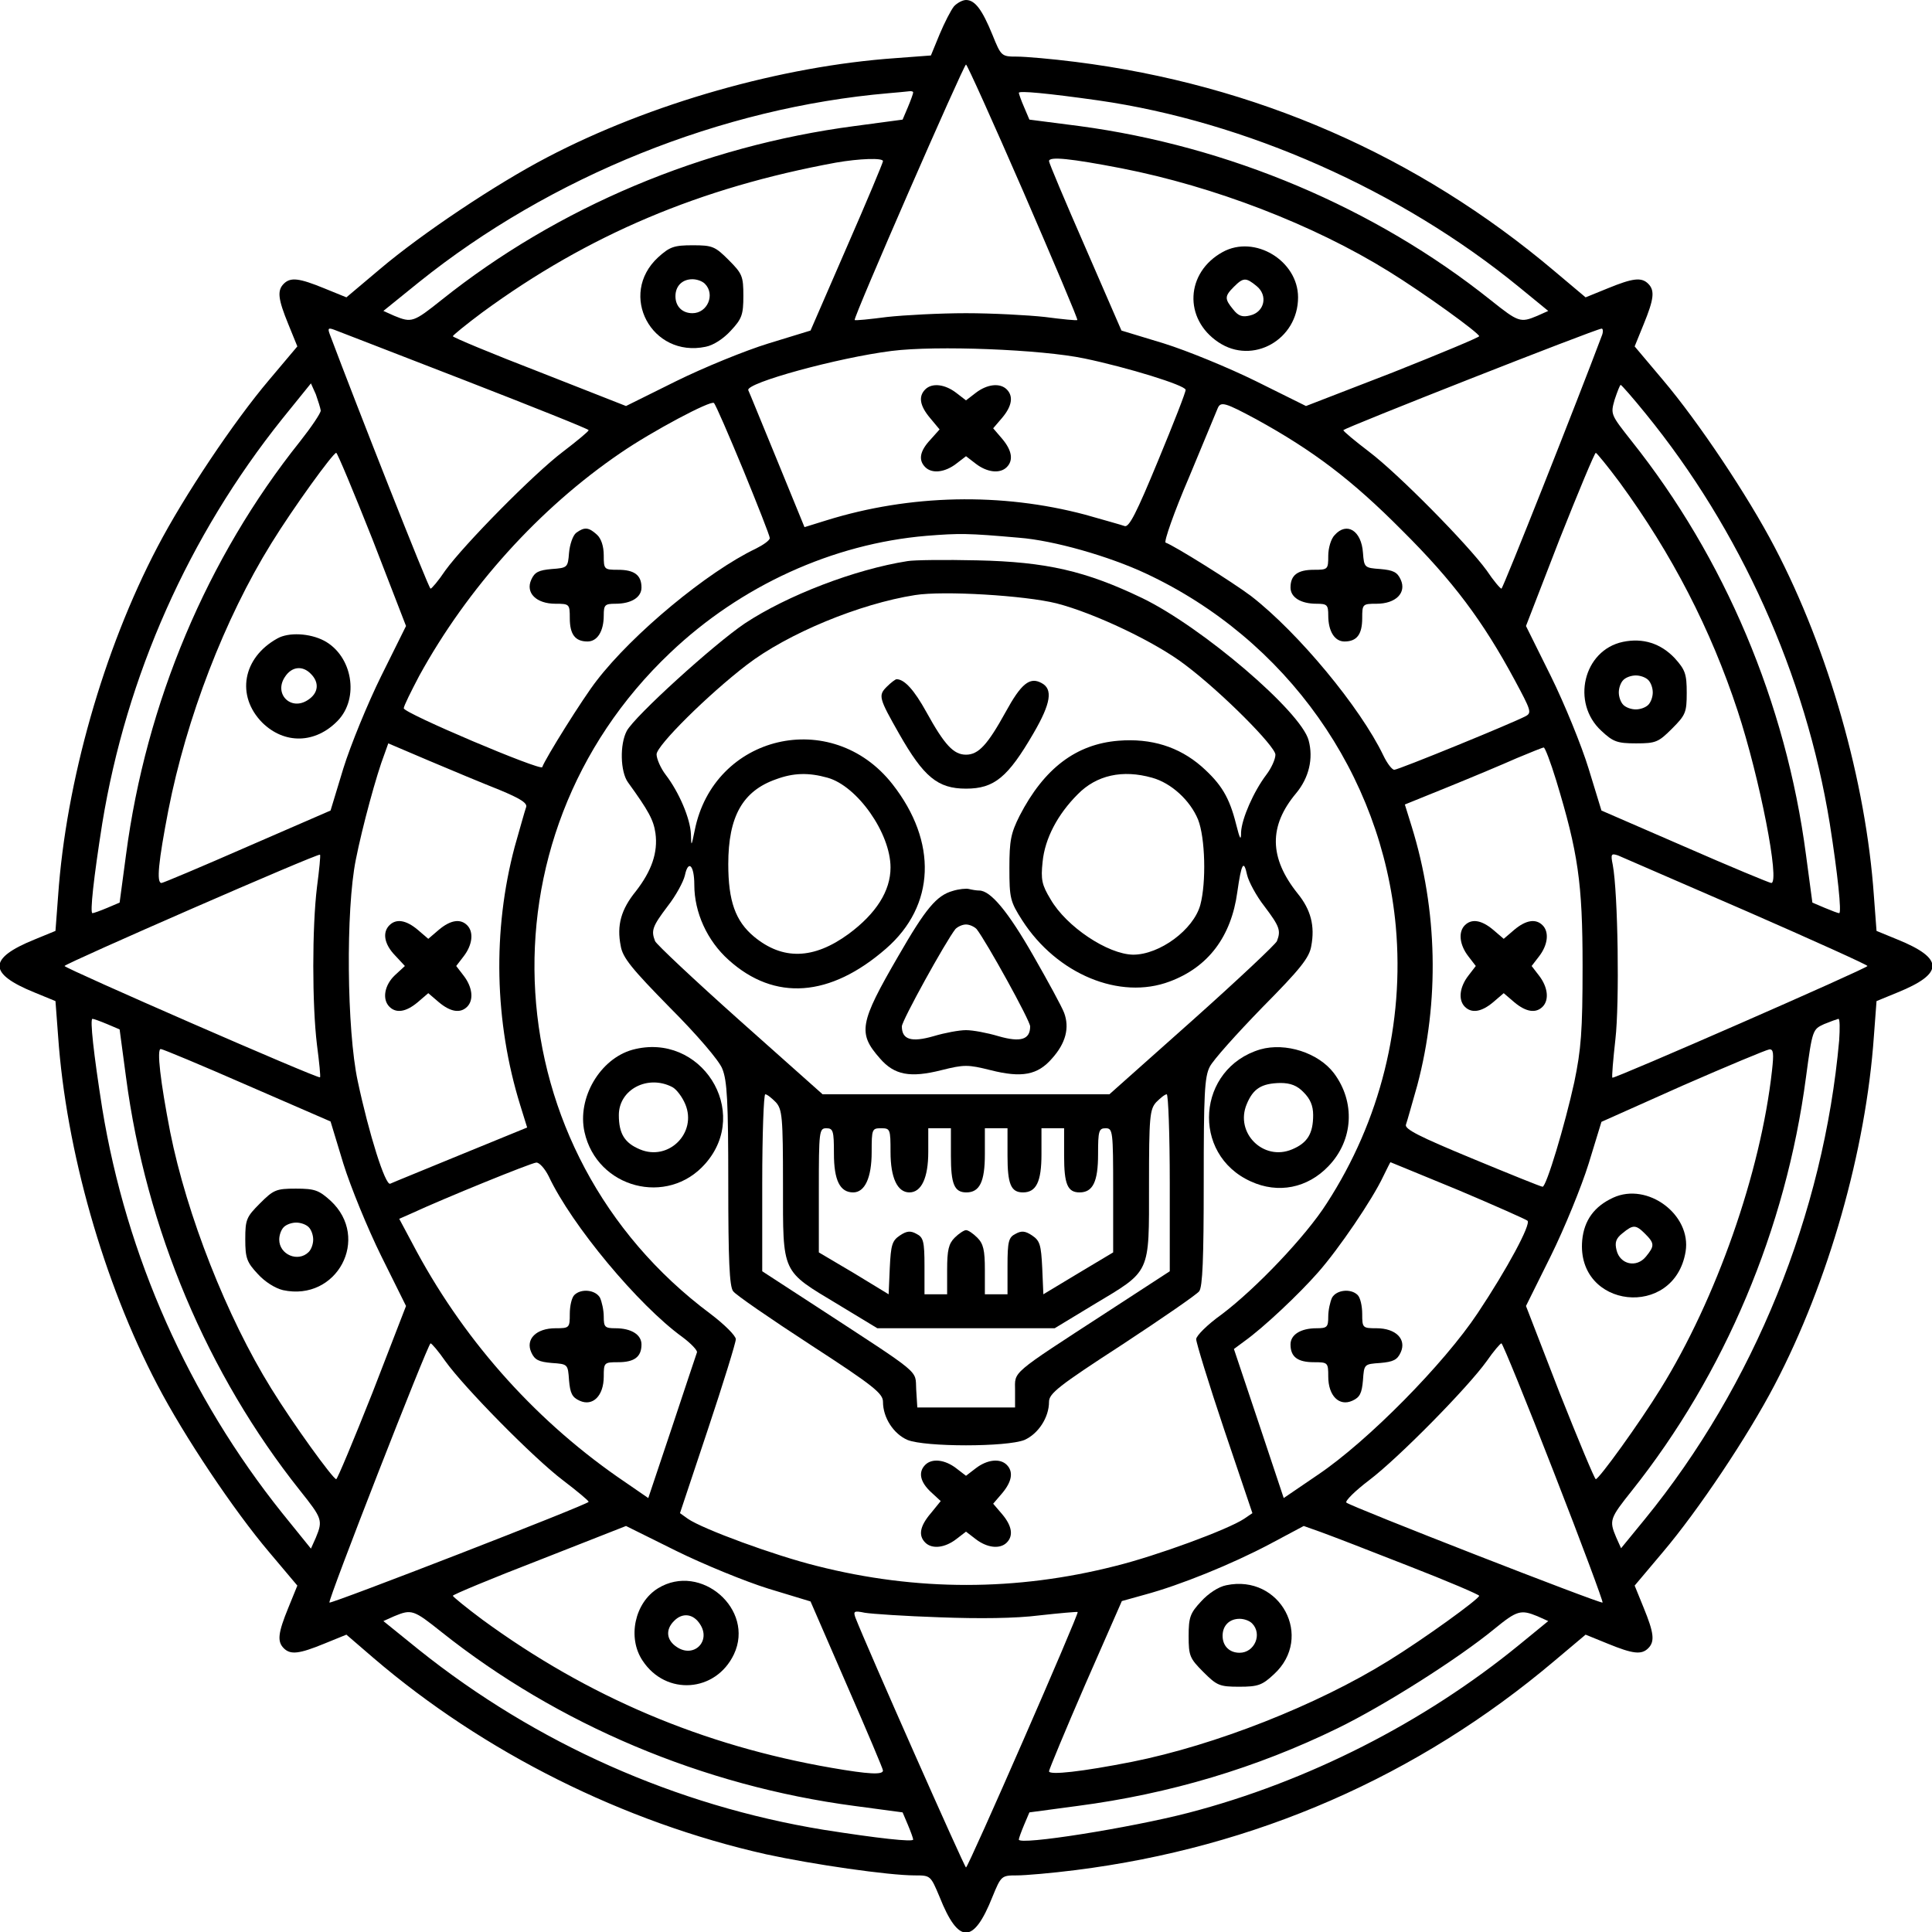 <?xml version="1.0" standalone="no"?>
<!DOCTYPE svg PUBLIC "-//W3C//DTD SVG 20010904//EN"
  "http://www.w3.org/TR/2001/REC-SVG-20010904/DTD/svg10.dtd">
<svg height="512pt" preserveAspectRatio="xMidYMid meet"
     version="1.0" viewBox="0 0 512 512" width="512pt"
     xmlns="http://www.w3.org/2000/svg">
  <g fill="#000000"
     stroke="none" transform="translate(0,512) scale(0.1,-0.1)">
    <path d="M2528 5103 c-8 -10 -25 -43 -38 -74 l-23 -56 -93 -7 c-302 -21 -651
-120 -924 -263 -136 -71 -332 -202 -443 -296 l-89 -75 -59 24 c-66 27 -89 30
-107 12 -18 -18 -15 -41 12 -107 l24 -59 -75 -89 c-94 -111 -225 -307 -296
-443 -143 -273 -242 -622 -263 -924 l-7 -93 -56 -23 c-123 -50 -123 -90 0
-140 l56 -23 7 -93 c21 -302 120 -651 263 -924 71 -136 202 -332 296 -443 l75
-89 -24 -59 c-27 -66 -30 -89 -12 -107 18 -18 41 -15 107 12 l59 24 72 -62
c292 -250 662 -435 1040 -520 124 -27 325 -56 394 -56 42 0 42 0 66 -57 50
-126 90 -126 140 0 23 56 24 57 65 57 22 0 92 6 155 14 476 60 907 248 1270
555 l82 69 59 -24 c66 -27 89 -30 107 -12 18 18 15 41 -12 107 l-24 59 75 89
c94 111 225 307 296 443 143 273 242 622 263 924 l7 93 56 23 c123 50 123 90
0 140 l-56 23 -7 93 c-21 302 -120 651 -263 924 -71 136 -202 332 -296 443
l-75 89 24 59 c27 66 30 89 12 107 -18 18 -41 15 -107 -12 l-59 -24 -82 69
c-363 307 -794 495 -1270 555 -63 8 -133 14 -155 14 -41 0 -42 1 -65 58 -27
66 -46 92 -70 92 -9 0 -24 -8 -32 -17z m184 -491 c80 -185 145 -338 143 -340
-1 -2 -40 2 -86 8 -46 5 -140 10 -209 10 -69 0 -163 -5 -209 -10 -46 -6 -85
-10 -86 -8 -5 4 289 677 295 677 3 0 71 -151 152 -337z m-292 263 c0 -3 -6
-20 -14 -39 l-14 -33 -127 -17 c-403 -53 -787 -215 -1095 -461 -74 -59 -79
-61 -125 -42 l-29 13 94 76 c350 281 803 463 1245 501 22 2 46 4 53 5 6 1 12
0 12 -3z m490 -21 c391 -56 802 -238 1116 -495 l77 -63 -29 -13 c-45 -19 -50
-17 -124 42 -307 245 -694 408 -1090 461 l-132 17 -14 33 c-8 18 -14 36 -14
38 0 6 75 -1 210 -20z m-570 -161 c0 -4 -43 -107 -96 -228 l-96 -221 -111 -34
c-62 -19 -172 -64 -245 -100 l-133 -66 -229 90 c-127 49 -230 92 -230 95 1 3
35 31 78 63 281 206 578 331 937 397 63 11 125 13 125 4z m632 -19 c245 -48
508 -149 708 -273 94 -58 239 -163 240 -172 0 -3 -103 -46 -229 -96 l-230 -89
-133 66 c-73 36 -183 81 -244 100 l-112 34 -96 221 c-53 121 -96 223 -96 228
0 13 57 7 192 -19z m-1740 -562 c180 -70 328 -129 328 -132 0 -3 -30 -28 -68
-57 -78 -59 -262 -246 -312 -315 -18 -27 -36 -48 -39 -48 -5 0 -198 490 -267
674 -6 16 -4 18 12 12 10 -4 166 -64 346 -134z m3014 121 c-66 -176 -263 -673
-267 -673 -3 0 -21 21 -39 48 -50 69 -234 256 -312 315 -38 29 -68 54 -68 57
0 5 668 268 684 269 4 1 5 -7 2 -16z m-1372 -63 c115 -24 267 -71 268 -83 1
-5 -32 -89 -73 -188 -57 -138 -77 -178 -89 -173 -8 3 -55 16 -104 30 -222 59
-464 54 -686 -15 l-58 -18 -72 176 c-40 97 -74 181 -77 187 -7 19 237 86 380
104 118 15 397 4 511 -20z m-2024 -138 c0 -7 -25 -44 -55 -82 -246 -308 -408
-692 -461 -1095 l-17 -127 -33 -14 c-19 -8 -36 -14 -39 -14 -7 0 3 92 26 238
64 391 229 762 477 1072 l76 94 13 -29 c6 -17 12 -36 13 -43z m3511 -8 c251
-308 424 -692 488 -1086 21 -133 32 -238 25 -238 -3 0 -19 6 -38 14 l-33 14
-17 127 c-53 403 -216 787 -462 1096 -56 71 -56 71 -45 110 7 21 14 39 16 39
2 0 32 -34 66 -76z m-2391 -150 c38 -93 70 -174 70 -180 0 -6 -17 -18 -37 -28
-128 -61 -326 -225 -422 -350 -36 -46 -136 -206 -144 -229 -3 -11 -367 143
-367 156 0 6 19 44 41 86 128 233 318 444 534 591 83 57 239 140 247 132 5 -5
39 -84 78 -178z m1359 135 c151 -83 254 -161 386 -294 136 -135 215 -241 299
-397 43 -80 46 -87 29 -96 -36 -19 -337 -142 -348 -142 -6 0 -19 17 -29 38
-61 127 -225 325 -350 422 -49 37 -204 134 -227 142 -5 2 22 80 62 173 39 94
73 176 76 183 8 19 20 15 102 -29z m-2342 -318 l89 -230 -66 -133 c-36 -73
-81 -183 -100 -244 l-34 -112 -221 -96 c-121 -53 -223 -96 -227 -96 -14 0 -8
57 18 192 48 245 149 508 273 708 58 94 163 239 172 240 3 0 46 -103 96 -229z
m3305 151 c139 -190 242 -390 313 -606 58 -176 113 -456 89 -456 -4 0 -108 43
-229 96 l-221 96 -34 111 c-19 62 -64 172 -100 245 l-66 133 89 230 c50 126
93 229 96 229 3 -1 31 -35 63 -78z m-1592 -147 c92 -7 239 -49 337 -95 372
-174 625 -531 662 -935 23 -257 -41 -515 -183 -734 -56 -88 -188 -226 -278
-294 -38 -27 -68 -57 -68 -66 0 -9 33 -117 74 -239 l75 -222 -22 -15 c-44 -29
-232 -98 -341 -125 -263 -67 -527 -67 -791 0 -113 28 -303 98 -342 125 l-21
15 74 222 c41 123 74 230 74 239 0 9 -30 39 -67 67 -576 429 -627 1259 -107
1752 187 178 431 289 679 310 88 7 109 7 245 -5z m-1377 -668 c58 -24 76 -36
71 -47 -3 -8 -16 -55 -30 -104 -59 -222 -54 -464 15 -686 l18 -58 -176 -72
c-97 -40 -181 -74 -187 -77 -13 -5 -56 131 -86 272 -29 135 -32 454 -5 587 17
86 55 226 76 280 l10 28 108 -46 c59 -25 143 -60 186 -77z m2801 25 c58 -191
70 -271 70 -492 0 -174 -4 -221 -22 -308 -25 -114 -74 -277 -84 -277 -4 0 -88
34 -187 75 -140 58 -180 78 -175 90 3 8 16 55 30 104 59 222 54 464 -15 686
l-18 58 116 47 c64 26 145 60 181 76 36 15 68 28 71 28 3 1 18 -38 33 -87z
m-3284 -283 c-13 -107 -13 -311 0 -418 6 -46 10 -85 8 -86 -4 -5 -677 289
-677 295 0 6 673 300 677 295 2 -1 -2 -40 -8 -86z m3789 -64 c176 -77 320
-142 320 -145 0 -6 -672 -300 -676 -296 -2 2 2 48 8 102 11 95 7 387 -7 462
-6 29 -4 31 14 25 11 -5 164 -71 341 -148z m-4345 -299 l33 -14 17 -127 c53
-402 216 -787 461 -1095 59 -74 61 -79 42 -125 l-13 -29 -76 94 c-248 310
-413 681 -477 1072 -23 146 -33 238 -26 238 3 0 20 -6 39 -14z m4590 -43 c-41
-459 -226 -915 -515 -1269 l-63 -77 -13 29 c-19 45 -17 50 42 124 245 308 408
693 461 1095 17 127 18 127 48 141 17 7 34 13 38 14 4 0 4 -26 2 -57z m-4219
-119 l221 -96 34 -112 c19 -61 64 -171 100 -244 l66 -133 -89 -230 c-50 -126
-93 -229 -96 -229 -9 1 -114 146 -172 240 -118 190 -224 460 -268 680 -26 134
-36 220 -25 220 5 0 108 -43 229 -96z m4041 39 c-30 -271 -148 -606 -295 -843
-58 -94 -163 -239 -172 -240 -3 0 -46 103 -96 229 l-89 230 66 133 c36 73 81
183 100 244 l34 111 215 96 c119 52 222 95 230 96 11 1 12 -11 7 -56z m-3242
-280 c61 -130 238 -342 354 -426 23 -17 41 -36 39 -41 -2 -6 -32 -95 -66 -198
l-63 -188 -61 42 c-229 155 -419 365 -552 610 l-47 88 34 15 c84 39 315 133
329 134 8 1 23 -16 33 -36z m2411 -37 c97 -41 180 -78 183 -81 10 -9 -54 -128
-132 -245 -89 -134 -291 -339 -423 -428 l-91 -62 -66 198 -66 197 27 20 c52
37 146 126 196 183 54 61 144 193 173 255 10 20 18 37 19 37 1 0 82 -34 180
-74z m-2685 -453 c50 -70 234 -257 312 -316 38 -29 68 -54 68 -57 -1 -7 -682
-271 -687 -267 -5 5 261 686 268 687 3 0 21 -21 39 -47z m2938 -295 c73 -187
131 -343 129 -345 -5 -4 -669 255 -679 265 -4 4 23 31 60 59 78 59 262 246
312 316 18 26 36 47 39 47 3 0 66 -154 139 -342z m-2082 -308 l112 -34 96
-221 c53 -121 96 -223 96 -227 0 -12 -38 -10 -136 7 -341 59 -646 188 -926
393 -43 32 -77 60 -78 63 0 3 103 46 230 95 l229 90 133 -66 c73 -36 183 -81
244 -100z m1697 60 c103 -40 187 -76 187 -79 -1 -9 -146 -114 -240 -172 -190
-118 -460 -224 -680 -268 -132 -26 -220 -36 -220 -25 0 4 43 108 96 230 l97
221 61 17 c93 25 231 81 331 134 l90 48 45 -16 c25 -9 129 -49 233 -90z
m-2563 -175 c308 -245 693 -408 1095 -461 l127 -17 14 -33 c8 -19 14 -36 14
-39 0 -7 -92 3 -238 26 -391 64 -762 229 -1072 477 l-94 76 29 13 c46 19 51
17 125 -42z m1320 39 c105 -4 201 -3 264 5 54 6 100 10 102 9 4 -4 -290 -677
-296 -677 -4 0 -263 585 -293 662 -6 17 -4 19 25 13 18 -3 107 -9 198 -12z
m1584 3 l29 -13 -77 -63 c-252 -206 -561 -363 -876 -445 -154 -40 -450 -87
-450 -71 0 3 6 20 14 39 l14 33 127 17 c245 32 475 101 690 206 125 61 320
185 415 263 60 49 70 52 114 34z"/>
    <path d="M1744 4438 c-107 -99 -17 -267 126 -237 21 4 48 22 67 43 29 31 33
42 33 92 0 52 -3 59 -39 95 -36 36 -43 39 -95 39 -50 0 -61 -4 -92 -32z m124
-70 c28 -28 7 -78 -33 -78 -27 0 -45 18 -45 45 0 27 18 45 45 45 12 0 26 -5
33 -12z"/>
    <path d="M3240 4452 c-98 -54 -104 -177 -11 -239 91 -61 211 7 211 119 0 97
-115 167 -200 120z m90 -90 c31 -25 21 -69 -17 -78 -20 -5 -31 -2 -45 16 -23
28 -23 35 2 60 25 25 32 25 60 2z"/>
    <path d="M2452 4088 c-19 -19 -14 -44 13 -76 l25 -30 -25 -28 c-27 -29 -32
-53 -13 -72 18 -18 52 -14 82 9 l26 20 26 -20 c30 -23 64 -27 82 -9 18 18 14
44 -12 75 l-24 28 24 28 c26 31 30 57 12 75 -18 18 -52 14 -82 -9 l-26 -20
-26 20 c-30 23 -64 27 -82 9z"/>
    <path d="M1527 3708 c-9 -7 -17 -31 -19 -53 -3 -39 -4 -40 -46 -43 -34 -3 -45
-8 -54 -28 -16 -35 13 -64 64 -64 37 0 38 -1 38 -38 0 -43 14 -62 47 -62 26 0
43 27 43 69 0 28 3 31 31 31 42 0 69 17 69 43 0 33 -19 47 -62 47 -37 0 -38 1
-38 38 0 25 -7 45 -18 55 -22 20 -33 21 -55 5z"/>
    <path d="M3537 3702 c-10 -10 -17 -35 -17 -55 0 -36 -1 -37 -38 -37 -43 0 -62
-14 -62 -47 0 -26 27 -43 69 -43 28 0 31 -3 31 -31 0 -42 17 -69 43 -69 33 0
47 19 47 62 0 37 1 38 38 38 51 0 80 29 64 64 -9 20 -20 25 -54 28 -42 3 -43
4 -46 43 -4 59 -43 83 -75 47z"/>
    <path d="M735 3428 c-92 -51 -110 -152 -40 -223 59 -58 141 -56 200 5 58 60
39 172 -36 212 -38 20 -94 23 -124 6z m89 -94 c23 -23 20 -51 -8 -69 -45 -30
-91 16 -61 61 18 28 47 31 69 8z"/>
    <path d="M4301 3419 c-105 -22 -138 -162 -57 -236 31 -29 42 -33 92 -33 52 0
59 3 95 39 36 36 39 43 39 95 0 50 -4 61 -32 92 -37 39 -84 54 -137 43z m67
-101 c7 -7 12 -21 12 -33 0 -12 -5 -26 -12 -33 -7 -7 -21 -12 -33 -12 -12 0
-26 5 -33 12 -7 7 -12 21 -12 33 0 12 5 26 12 33 7 7 21 12 33 12 12 0 26 -5
33 -12z"/>
    <path d="M2405 3633 c-140 -22 -319 -91 -431 -165 -83 -56 -292 -246 -313
-285 -19 -36 -17 -108 3 -136 55 -76 68 -100 73 -135 7 -51 -10 -100 -52 -154
-39 -48 -51 -90 -40 -145 5 -31 30 -61 130 -163 72 -72 131 -141 139 -162 13
-31 16 -86 16 -306 0 -199 3 -272 13 -284 6 -9 99 -73 205 -142 168 -109 192
-129 192 -151 0 -42 28 -85 65 -101 47 -19 263 -19 310 0 36 16 65 59 65 101
0 22 25 42 193 151 105 69 198 133 205 142 9 12 12 86 12 289 0 232 2 279 16
306 9 18 72 88 139 157 101 102 125 132 130 163 10 53 -1 96 -36 139 -76 95
-77 179 -4 266 34 41 46 92 33 140 -20 76 -282 300 -441 377 -150 72 -254 96
-437 100 -85 2 -168 1 -185 -2z m395 -112 c101 -26 263 -103 341 -163 97 -73
239 -216 239 -238 0 -12 -11 -36 -24 -53 -34 -45 -65 -116 -67 -152 0 -24 -3
-20 -13 20 -18 72 -39 107 -92 154 -60 52 -133 75 -220 68 -112 -9 -197 -73
-262 -199 -23 -46 -27 -65 -27 -138 0 -80 2 -89 34 -139 92 -143 259 -212 391
-162 102 38 163 119 179 237 11 77 17 87 26 45 4 -17 24 -55 46 -83 40 -53 44
-64 33 -92 -3 -8 -104 -103 -225 -211 l-219 -195 -380 0 -380 0 -219 195
c-121 108 -222 203 -225 211 -11 28 -7 39 33 92 22 28 42 65 46 82 9 43 25 27
25 -25 0 -73 34 -148 91 -199 122 -110 269 -99 417 30 131 114 137 283 17 436
-161 205 -474 131 -524 -123 -9 -43 -9 -44 -10 -9 -2 41 -31 110 -67 157 -13
17 -24 42 -24 54 0 23 136 158 239 237 108 83 299 162 446 185 75 12 291 -1
375 -22z m-607 -462 c79 -22 167 -147 167 -238 0 -62 -38 -122 -111 -176 -93
-68 -175 -70 -251 -7 -49 41 -68 94 -68 192 0 126 38 194 127 225 46 17 86 18
136 4z m860 0 c51 -14 101 -60 122 -111 19 -48 22 -166 6 -226 -18 -66 -108
-132 -178 -132 -67 1 -177 74 -219 147 -23 38 -26 52 -21 99 6 62 40 126 93
179 50 51 119 66 197 44z m-997 -860 c17 -19 19 -39 19 -219 0 -238 -5 -226
146 -317 l104 -63 235 0 235 0 104 63 c152 91 146 79 146 317 0 180 2 200 19
219 11 11 23 21 28 21 4 0 8 -106 8 -235 l0 -234 -166 -108 c-260 -169 -244
-156 -244 -208 l0 -45 -129 0 -130 0 -3 48 c-3 53 20 34 -265 220 l-143 93 0
234 c0 129 4 235 8 235 5 0 17 -10 28 -21z m154 -136 c0 -71 16 -103 51 -103
31 0 49 39 49 107 0 61 1 63 25 63 24 0 25 -2 25 -63 0 -68 18 -107 50 -107
32 0 50 39 50 107 l0 63 30 0 30 0 0 -73 c0 -75 9 -97 41 -97 35 0 49 28 49
101 l0 69 30 0 30 0 0 -73 c0 -75 9 -97 41 -97 35 0 49 28 49 101 l0 69 30 0
30 0 0 -73 c0 -75 9 -97 41 -97 35 0 49 28 49 101 0 62 2 69 20 69 19 0 20 -7
20 -164 l0 -165 -92 -55 -93 -56 -3 70 c-3 61 -6 72 -27 86 -18 12 -28 13 -44
4 -18 -9 -21 -20 -21 -85 l0 -75 -30 0 -30 0 0 65 c0 52 -4 69 -20 85 -11 11
-24 20 -30 20 -5 0 -19 -9 -30 -20 -16 -16 -20 -33 -20 -85 l0 -65 -30 0 -30
0 0 75 c0 65 -3 76 -21 85 -16 9 -26 8 -44 -4 -21 -14 -24 -25 -27 -86 l-3
-70 -92 56 -93 55 0 165 c0 157 1 164 20 164 18 0 20 -7 20 -67z"/>
    <path d="M2350 3300 c-23 -23 -21 -30 33 -125 65 -114 102 -145 177 -145 75 0
111 30 179 147 46 79 52 117 21 133 -31 17 -54 -2 -95 -77 -48 -87 -72 -113
-105 -113 -33 0 -57 26 -105 113 -32 58 -58 87 -79 87 -3 0 -15 -9 -26 -20z"/>
    <path d="M2525 2759 c-43 -12 -72 -47 -144 -172 -104 -179 -108 -205 -49 -272
38 -44 80 -52 163 -31 60 15 70 15 130 0 83 -21 125 -13 163 31 36 40 47 81
32 121 -6 16 -43 84 -82 152 -67 117 -113 172 -143 172 -7 0 -19 2 -27 4 -7 2
-27 0 -43 -5z m63 -101 c26 -33 142 -243 142 -258 0 -35 -25 -43 -84 -26 -30
9 -68 16 -86 16 -18 0 -56 -7 -86 -16 -59 -17 -84 -9 -84 26 0 15 116 225 142
258 6 6 18 12 28 12 10 0 22 -6 28 -12z"/>
    <path d="M1676 2338 c-86 -24 -147 -128 -127 -218 33 -149 220 -198 320 -84
123 139 -12 351 -193 302z m106 -99 c11 -6 26 -26 34 -45 32 -76 -44 -152
-120 -120 -41 17 -56 42 -56 91 0 68 77 108 142 74z"/>
    <path d="M3340 2339 c-168 -50 -185 -278 -25 -350 72 -33 150 -18 206 41 66
69 71 170 14 246 -41 54 -128 82 -195 63z m115 -114 c17 -17 25 -35 25 -60 0
-49 -15 -74 -56 -91 -76 -32 -152 44 -120 120 17 41 39 55 89 56 27 0 45 -7
62 -25z"/>
    <path d="M2452 1238 c-19 -19 -14 -45 15 -72 l26 -24 -26 -32 c-29 -34 -34
-59 -15 -78 18 -18 52 -14 82 9 l26 20 26 -20 c30 -23 64 -27 82 -9 18 18 14
44 -12 75 l-24 28 24 28 c26 31 30 57 12 75 -18 18 -52 14 -82 -9 l-26 -20
-26 20 c-30 23 -64 27 -82 9z"/>
    <path d="M1032 2668 c-19 -19 -14 -50 15 -80 l26 -28 -26 -24 c-28 -26 -35
-64 -15 -84 18 -18 44 -14 75 12 l28 24 28 -24 c31 -26 57 -30 75 -12 18 18
14 52 -9 82 l-20 26 20 26 c23 30 27 64 9 82 -18 18 -44 14 -75 -12 l-28 -24
-28 24 c-31 26 -57 30 -75 12z"/>
    <path d="M3882 2668 c-18 -18 -14 -52 9 -82 l20 -26 -20 -26 c-23 -30 -27 -64
-9 -82 18 -18 44 -14 75 12 l28 24 28 -24 c31 -26 57 -30 75 -12 18 18 14 52
-9 82 l-20 26 20 26 c23 30 27 64 9 82 -18 18 -44 14 -75 -12 l-28 -24 -28 24
c-31 26 -57 30 -75 12z"/>
    <path d="M689 1931 c-36 -36 -39 -43 -39 -95 0 -50 4 -61 33 -92 19 -21 46
-38 67 -43 143 -31 233 138 126 237 -31 28 -42 32 -92 32 -52 0 -59 -3 -95
-39z m129 -63 c7 -7 12 -21 12 -33 0 -12 -5 -26 -12 -33 -28 -28 -78 -7 -78
33 0 12 5 26 12 33 7 7 21 12 33 12 12 0 26 -5 33 -12z"/>
    <path d="M4275 1946 c-50 -23 -77 -60 -82 -113 -16 -181 244 -210 274 -30 16
98 -101 185 -192 143z m85 -96 c25 -25 25 -32 2 -60 -25 -31 -69 -21 -78 17
-5 20 -2 31 16 45 28 23 35 23 60 -2z"/>
    <path d="M1522 1688 c-7 -7 -12 -29 -12 -50 0 -37 -1 -38 -38 -38 -51 0 -80
-29 -64 -64 9 -20 20 -25 54 -28 43 -3 43 -3 46 -46 3 -34 8 -45 28 -54 35
-16 64 13 64 64 0 37 1 38 38 38 43 0 62 14 62 47 0 26 -27 43 -69 43 -28 0
-31 3 -31 31 0 17 -5 39 -10 50 -12 21 -50 25 -68 7z"/>
    <path d="M3530 1681 c-5 -11 -10 -33 -10 -50 0 -28 -3 -31 -31 -31 -42 0 -69
-17 -69 -43 0 -33 19 -47 62 -47 37 0 38 -1 38 -38 0 -51 29 -80 64 -64 20 9
25 20 28 54 3 43 3 43 46 46 34 3 45 8 54 28 16 35 -13 64 -64 64 -37 0 -38 1
-38 38 0 21 -5 43 -12 50 -18 18 -56 14 -68 -7z"/>
    <path d="M1744 911 c-62 -38 -82 -131 -41 -192 62 -94 194 -84 242 17 56 119
-88 244 -201 175z m111 -95 c30 -45 -16 -91 -61 -61 -28 18 -31 46 -8 69 22
23 51 20 69 -8z"/>
    <path d="M3250 919 c-21 -4 -48 -22 -67 -43 -29 -31 -33 -42 -33 -92 0 -52 3
-59 39 -95 36 -36 43 -39 95 -39 50 0 61 4 92 33 107 98 17 266 -126 236z m68
-101 c28 -28 7 -78 -33 -78 -27 0 -45 18 -45 45 0 27 18 45 45 45 12 0 26 -5
33 -12z"/>
  </g>
</svg>

